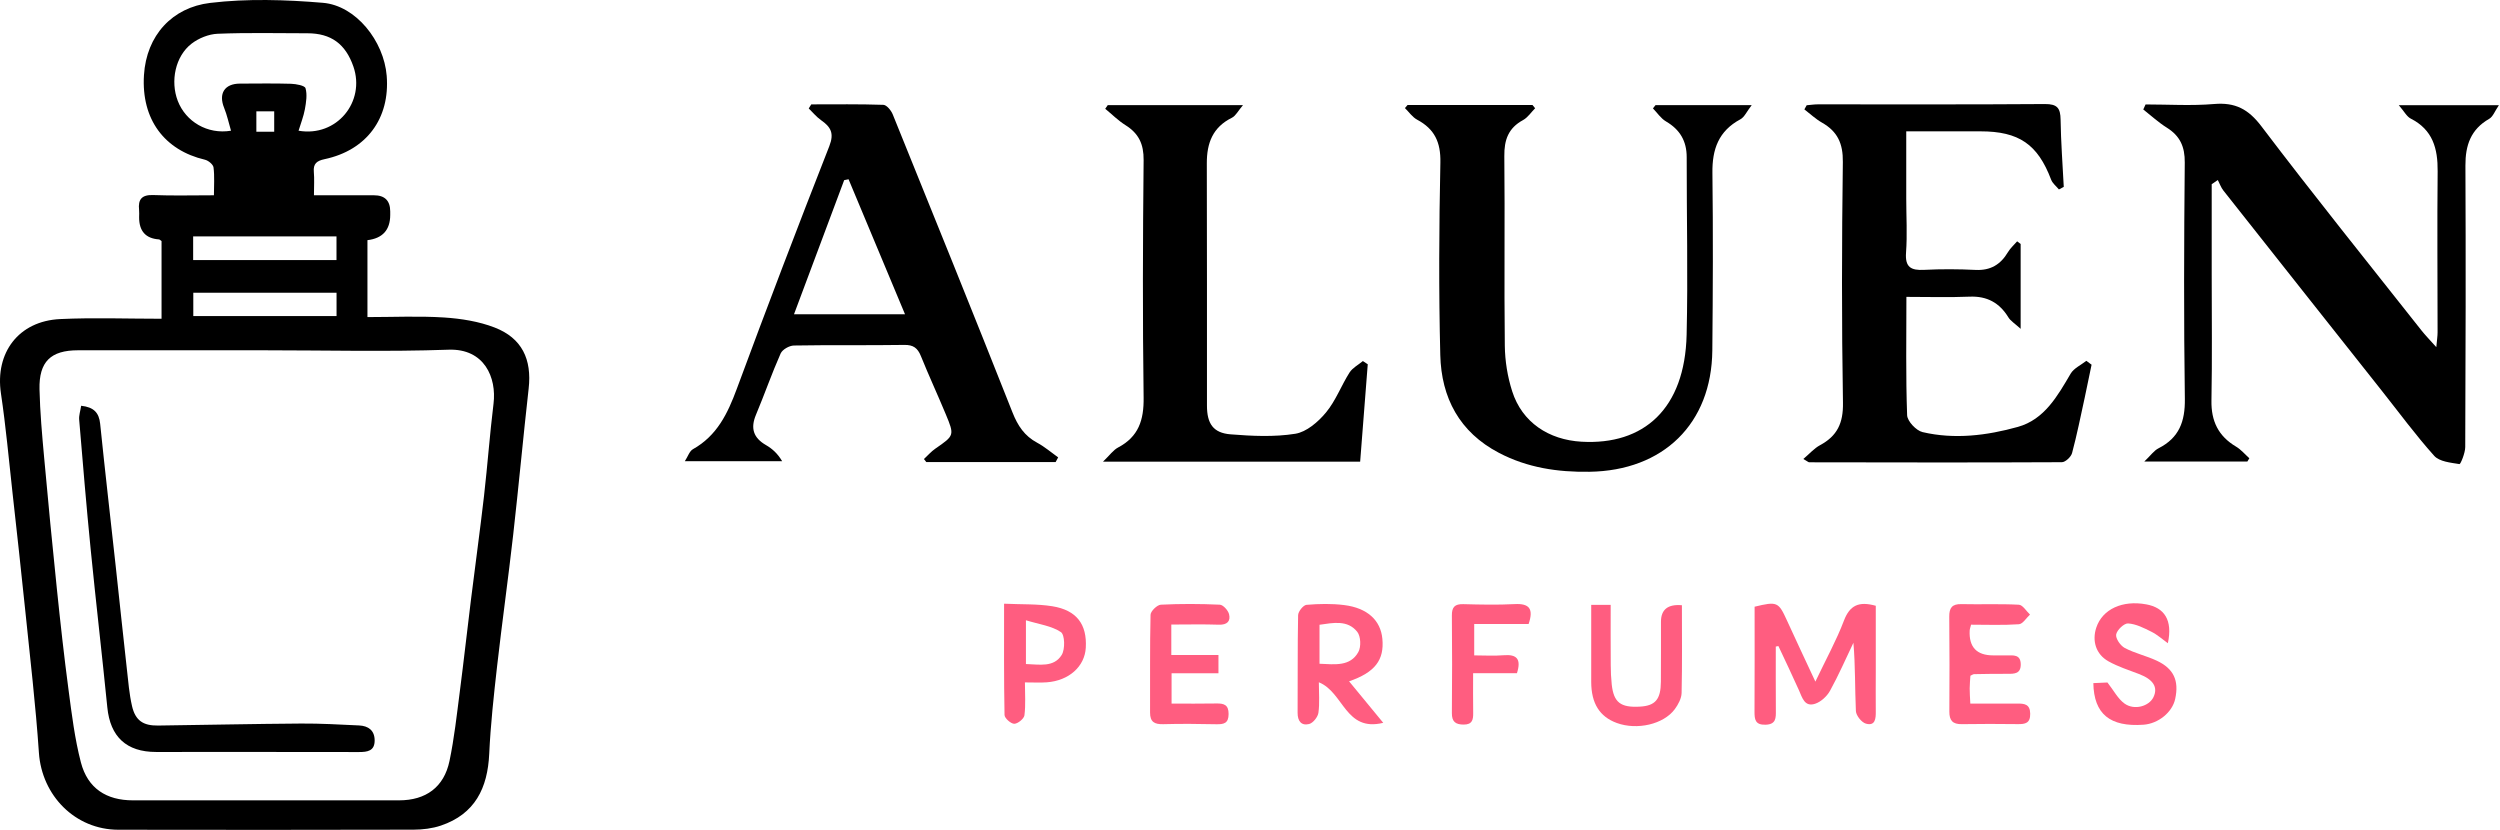 <?xml version="1.0" encoding="UTF-8"?>
<svg xmlns="http://www.w3.org/2000/svg" width="241" height="80" viewBox="0 0 241 80" fill="none">
  <path d="M15.573 30.728V23.238C15.451 23.156 15.392 23.084 15.327 23.079C14.042 22.991 13.404 22.277 13.412 20.938C13.412 20.705 13.433 20.469 13.407 20.238C13.295 19.205 13.679 18.759 14.792 18.804C16.66 18.878 18.535 18.825 20.623 18.825C20.623 17.887 20.694 17.003 20.584 16.142C20.549 15.855 20.087 15.475 19.759 15.398C15.864 14.484 13.611 11.519 13.878 7.241C14.117 3.402 16.613 0.717 20.256 0.281C23.834 -0.148 27.526 -0.032 31.13 0.271C34.306 0.537 37.008 3.95 37.278 7.309C37.606 11.414 35.333 14.488 31.283 15.345C30.547 15.501 30.181 15.774 30.254 16.571C30.315 17.259 30.265 17.957 30.265 18.825C32.258 18.825 34.154 18.825 36.052 18.825C37.091 18.825 37.613 19.343 37.618 20.378C37.618 20.495 37.618 20.611 37.618 20.728C37.613 22.169 36.881 22.977 35.422 23.152V30.567C37.927 30.567 40.379 30.45 42.814 30.606C44.456 30.714 46.163 30.984 47.686 31.574C50.323 32.596 51.279 34.637 50.963 37.453C50.435 42.146 50.004 46.853 49.472 51.546C48.994 55.775 48.401 59.992 47.92 64.223C47.602 67.034 47.292 69.852 47.161 72.674C47.007 75.97 45.792 78.473 42.502 79.586C41.675 79.865 40.754 79.977 39.875 79.98C30.385 80.005 20.895 80.005 11.403 79.987C7.248 79.98 4.033 76.698 3.751 72.567C3.44 67.969 2.898 63.386 2.429 58.8C2.043 55.026 1.621 51.257 1.204 47.487C0.85 44.296 0.564 41.094 0.09 37.921C-0.493 34.01 1.787 30.947 5.8 30.758C9.025 30.606 12.261 30.728 15.575 30.728H15.573ZM25.445 33.767C19.47 33.767 13.496 33.767 7.522 33.767C4.895 33.767 3.747 34.859 3.808 37.529C3.859 39.736 4.058 41.94 4.258 44.14C4.637 48.341 5.043 52.539 5.479 56.736C5.818 60.006 6.177 63.279 6.611 66.537C6.92 68.87 7.208 71.228 7.799 73.498C8.453 76 10.255 77.155 12.814 77.153C21.364 77.153 29.916 77.153 38.466 77.153C41.051 77.153 42.802 75.888 43.331 73.36C43.791 71.167 44.032 68.928 44.321 66.703C44.705 63.748 45.031 60.785 45.399 57.827C45.813 54.487 46.275 51.152 46.66 47.807C46.999 44.847 47.213 41.873 47.576 38.915C47.885 36.401 46.702 33.59 43.245 33.711C37.318 33.919 31.376 33.769 25.442 33.767H25.445ZM28.78 12.601C32.478 13.238 35.236 9.795 34.069 6.42C33.312 4.232 31.908 3.21 29.64 3.208C26.752 3.206 23.86 3.136 20.975 3.255C20.117 3.29 19.149 3.684 18.465 4.211C16.895 5.426 16.407 7.827 17.136 9.723C17.905 11.722 19.995 12.979 22.269 12.601C22.046 11.846 21.891 11.099 21.608 10.402C21.045 9.023 21.645 8.062 23.131 8.06C24.77 8.058 26.41 8.025 28.048 8.076C28.543 8.093 29.377 8.244 29.452 8.505C29.63 9.126 29.511 9.863 29.391 10.53C29.265 11.225 28.995 11.895 28.782 12.599L28.78 12.601ZM18.634 28.218V30.471H32.443V28.218H18.634ZM32.438 22.792H18.62V25.069H32.438V22.792ZM24.713 10.735V12.697H26.433V10.735H24.713Z" fill="black"></path>
  <path d="M7.827 39.116C9.046 39.249 9.545 39.785 9.655 40.853C10.126 45.434 10.653 50.009 11.155 54.587C11.516 57.893 11.86 61.203 12.231 64.508C12.364 65.698 12.46 66.903 12.727 68.065C13.049 69.458 13.799 69.961 15.23 69.943C19.831 69.882 24.43 69.782 29.03 69.749C30.893 69.737 32.759 69.845 34.62 69.933C35.506 69.975 36.111 70.409 36.117 71.368C36.124 72.394 35.428 72.499 34.599 72.497C28.081 72.483 21.561 72.49 15.043 72.49C12.184 72.49 10.627 71.023 10.346 68.196C9.838 63.115 9.247 58.042 8.741 52.959C8.328 48.796 7.981 44.627 7.632 40.457C7.597 40.051 7.745 39.629 7.824 39.113L7.827 39.116Z" fill="black"></path>
  <path d="M130.048 65.674C131.177 67.047 132.201 68.293 133.345 69.68C129.678 70.586 129.549 66.742 127.137 65.772C127.137 66.783 127.227 67.764 127.096 68.713C127.037 69.123 126.577 69.701 126.197 69.796C125.462 69.982 125.083 69.523 125.089 68.711C125.115 65.575 125.074 62.439 125.138 59.303C125.144 58.949 125.637 58.333 125.946 58.307C127.148 58.203 128.377 58.179 129.573 58.328C131.822 58.609 133.091 59.8 133.26 61.574C133.456 63.627 132.548 64.82 130.051 65.679L130.048 65.674ZM127.201 63.986C128.703 64.05 130.162 64.262 130.944 62.857C131.221 62.358 131.183 61.339 130.839 60.909C129.911 59.745 128.54 60.035 127.201 60.227V63.989V63.986Z" fill="#FF5D80"></path>
  <path d="M190.012 60.22C189.939 60.508 189.883 60.641 189.878 60.778C189.794 62.377 190.548 63.177 192.139 63.179C192.576 63.179 193.014 63.179 193.451 63.179C194.079 63.182 194.785 63.066 194.799 64.033C194.814 64.962 194.184 64.962 193.507 64.956C192.439 64.947 191.371 64.971 190.301 64.988C190.213 64.988 190.129 65.058 189.948 65.139C189.924 65.513 189.881 65.934 189.878 66.356C189.875 66.782 189.91 67.209 189.939 67.828C191.485 67.828 192.973 67.836 194.464 67.825C195.158 67.819 195.698 67.877 195.712 68.803C195.727 69.721 195.231 69.814 194.513 69.805C192.716 69.785 190.916 69.776 189.119 69.808C188.238 69.825 187.911 69.454 187.917 68.594C187.938 65.546 187.938 62.5 187.908 59.451C187.9 58.609 188.171 58.214 189.081 58.237C190.928 58.281 192.777 58.197 194.618 58.295C194.992 58.316 195.336 58.914 195.692 59.245C195.336 59.57 194.998 60.151 194.621 60.177C193.09 60.284 191.543 60.22 190.012 60.22Z" fill="#FF5D80"></path>
  <path d="M117.459 63.141V64.904H112.94V67.825C114.367 67.825 115.808 67.845 117.249 67.816C117.985 67.802 118.44 67.935 118.437 68.832C118.434 69.744 117.967 69.831 117.235 69.817C115.534 69.779 113.833 69.764 112.135 69.811C111.289 69.834 110.863 69.593 110.866 68.69C110.884 65.548 110.837 62.404 110.913 59.262C110.922 58.917 111.543 58.313 111.908 58.292C113.798 58.197 115.697 58.205 117.588 58.292C117.912 58.307 118.387 58.836 118.481 59.207C118.65 59.881 118.294 60.249 117.5 60.221C116.004 60.168 114.504 60.206 112.914 60.206V63.139H117.459V63.141Z" fill="#FF5D80"></path>
  <path d="M208.983 62.009C208.464 61.638 207.98 61.193 207.414 60.909C206.696 60.549 205.923 60.151 205.15 60.099C204.768 60.072 204.073 60.732 203.998 61.164C203.93 61.553 204.412 62.247 204.832 62.468C205.806 62.979 206.918 63.223 207.918 63.693C209.555 64.463 210.069 65.615 209.689 67.375C209.412 68.664 208.064 69.761 206.635 69.863C203.411 70.093 201.85 68.841 201.798 65.853C202.308 65.83 202.822 65.807 203.157 65.792C203.761 66.559 204.161 67.36 204.806 67.825C205.748 68.501 207.172 68.086 207.592 67.209C208.053 66.245 207.574 65.499 206.197 64.974C205.205 64.593 204.173 64.268 203.254 63.751C202.046 63.075 201.655 61.783 202.084 60.496C202.673 58.728 204.599 57.834 206.903 58.261C208.622 58.577 209.471 59.744 208.98 62.015L208.983 62.009Z" fill="#FF5D80"></path>
  <path d="M162.136 58.342C162.136 61.216 162.171 64.009 162.107 66.797C162.095 67.328 161.78 67.915 161.451 68.362C160.368 69.828 157.813 70.406 155.87 69.7C154.201 69.094 153.396 67.804 153.393 65.731C153.393 63.278 153.393 60.827 153.393 58.307H155.269C155.269 60.273 155.26 62.189 155.275 64.105C155.277 64.732 155.304 65.359 155.371 65.981C155.56 67.72 156.226 68.231 158.104 68.118C159.575 68.031 160.097 67.421 160.109 65.725C160.123 63.795 160.114 61.861 160.117 59.93C160.119 58.753 160.792 58.225 162.136 58.345V58.342Z" fill="#FF5D80"></path>
  <path d="M96.796 58.197C98.477 58.275 99.979 58.208 101.435 58.441C103.786 58.815 104.801 60.183 104.67 62.447C104.565 64.254 103.048 65.615 100.918 65.775C100.294 65.821 99.664 65.784 98.803 65.784C98.803 66.878 98.885 67.929 98.757 68.951C98.716 69.282 98.118 69.77 97.773 69.773C97.45 69.773 96.843 69.236 96.837 68.925C96.77 65.453 96.793 61.98 96.793 58.197H96.796ZM98.9 64.013C100.198 64.05 101.586 64.364 102.348 63.136C102.689 62.587 102.651 61.19 102.272 60.935C101.379 60.334 100.174 60.186 98.9 59.794V64.013Z" fill="#FF5D80"></path>
  <path d="M147.365 60.151H142.114V63.179C143.054 63.179 144.01 63.243 144.953 63.165C146.231 63.06 146.665 63.539 146.233 64.898H142.009C142.009 66.266 141.995 67.494 142.015 68.722C142.024 69.375 141.936 69.852 141.096 69.849C140.308 69.846 139.955 69.57 139.961 68.745C139.987 65.609 139.993 62.471 139.961 59.335C139.952 58.522 140.241 58.22 141.061 58.24C142.709 58.284 144.363 58.322 146.006 58.235C147.447 58.156 147.85 58.705 147.36 60.151H147.365Z" fill="#FF5D80"></path>
  <path d="M171.186 62.334C171.186 64.384 171.177 66.434 171.192 68.484C171.198 69.201 171.224 69.834 170.197 69.863C169.196 69.892 169.129 69.349 169.135 68.58C169.155 65.203 169.144 61.826 169.144 58.487C171.317 57.959 171.446 58.025 172.251 59.788C173.103 61.655 173.978 63.513 175.002 65.708C176.026 63.554 177.027 61.745 177.753 59.834C178.319 58.345 179.194 57.941 180.825 58.397C180.825 60.496 180.825 62.657 180.825 64.814C180.825 66.071 180.81 67.328 180.825 68.586C180.834 69.268 180.778 70.008 179.88 69.761C179.46 69.648 178.929 68.983 178.908 68.545C178.809 66.382 178.862 64.213 178.669 61.963C177.928 63.51 177.245 65.087 176.417 66.585C176.122 67.119 175.539 67.662 174.97 67.845C173.963 68.173 173.736 67.259 173.421 66.547C172.782 65.113 172.102 63.699 171.437 62.279C171.355 62.297 171.271 62.311 171.189 62.328L171.186 62.334Z" fill="#FF5D80"></path>
  <path d="M213.208 17.745C213.208 20.634 213.208 23.523 213.208 26.412C213.208 30.474 213.26 34.539 213.184 38.601C213.146 40.587 213.844 42.039 215.556 43.055C216.035 43.339 216.411 43.795 216.837 44.176C216.773 44.283 216.709 44.388 216.644 44.495H206.708C207.335 43.897 207.644 43.435 208.082 43.215C210.069 42.207 210.649 40.633 210.62 38.456C210.512 30.863 210.538 23.267 210.611 15.675C210.626 14.142 210.159 13.105 208.878 12.304C208.073 11.801 207.364 11.142 206.612 10.553C206.685 10.39 206.757 10.23 206.833 10.068C209.036 10.068 211.25 10.213 213.435 10.027C215.48 9.853 216.741 10.515 218.007 12.185C223.036 18.819 228.261 25.306 233.419 31.841C233.796 32.318 234.224 32.753 234.86 33.465C234.925 32.75 234.983 32.393 234.983 32.033C234.983 26.859 234.936 21.682 234.989 16.508C235.009 14.319 234.522 12.51 232.395 11.433C232.007 11.235 231.771 10.747 231.243 10.14H240.894C240.506 10.704 240.328 11.244 239.957 11.456C238.177 12.475 237.658 14.011 237.667 15.959C237.708 25.004 237.69 34.048 237.649 43.093C237.649 43.667 237.197 44.756 237.095 44.739C236.249 44.602 235.164 44.504 234.659 43.943C232.853 41.931 231.249 39.739 229.565 37.617C224.486 31.203 219.407 24.795 214.34 18.375C214.103 18.076 213.975 17.695 213.797 17.353C213.605 17.486 213.412 17.617 213.219 17.751L213.208 17.745Z" fill="black"></path>
  <path d="M194.79 23.52V31.699C194.212 31.171 193.824 30.941 193.614 30.602C192.751 29.191 191.56 28.529 189.868 28.598C187.89 28.68 185.907 28.619 183.777 28.619C183.777 32.509 183.71 36.269 183.847 40.024C183.867 40.604 184.722 41.513 185.335 41.655C188.418 42.376 191.537 41.986 194.522 41.153C197.08 40.439 198.343 38.18 199.609 36.023C199.919 35.497 200.607 35.192 201.121 34.783C201.29 34.908 201.459 35.032 201.628 35.157C201.409 36.211 201.196 37.268 200.969 38.322C200.578 40.111 200.219 41.908 199.747 43.676C199.647 44.045 199.105 44.556 198.763 44.556C190.644 44.597 182.525 44.579 174.406 44.565C174.328 44.565 174.252 44.48 173.843 44.245C174.435 43.746 174.882 43.223 175.448 42.918C177.111 42.024 177.694 40.79 177.662 38.836C177.531 31.095 177.548 23.352 177.65 15.611C177.674 13.834 177.134 12.669 175.635 11.819C175.025 11.473 174.503 10.974 173.942 10.544C174.015 10.411 174.091 10.28 174.164 10.146C174.526 10.117 174.888 10.059 175.247 10.059C182.54 10.056 189.833 10.085 197.127 10.03C198.326 10.021 198.623 10.425 198.641 11.525C198.673 13.689 198.836 15.852 198.947 18.015C198.793 18.096 198.635 18.18 198.48 18.262C198.224 17.951 197.865 17.678 197.731 17.324C196.438 13.912 194.635 12.661 190.913 12.661C188.591 12.661 186.265 12.661 183.762 12.661C183.762 14.896 183.762 17.01 183.762 19.124C183.762 20.866 183.87 22.614 183.742 24.348C183.637 25.764 184.217 26.081 185.489 26.014C187.138 25.93 188.798 25.939 190.446 26.02C191.884 26.09 192.856 25.506 193.565 24.31C193.795 23.924 194.154 23.61 194.452 23.264C194.565 23.349 194.679 23.436 194.793 23.52H194.79Z" fill="black"></path>
  <path d="M101.767 44.541H89.293C89.217 44.446 89.144 44.35 89.068 44.251C89.433 43.914 89.762 43.528 90.168 43.249C92 41.981 92.026 41.983 91.168 39.922C90.389 38.049 89.535 36.208 88.776 34.33C88.464 33.557 88.053 33.235 87.172 33.25C83.624 33.305 80.077 33.244 76.529 33.308C76.086 33.316 75.423 33.694 75.254 34.074C74.394 36.014 73.699 38.023 72.877 39.98C72.334 41.275 72.614 42.198 73.836 42.904C74.437 43.249 74.965 43.72 75.397 44.457H66.021C66.315 44.004 66.464 43.49 66.8 43.302C69.122 42.001 70.149 39.861 71.027 37.486C73.921 29.661 76.894 21.862 79.945 14.092C80.441 12.832 80.079 12.237 79.152 11.586C78.708 11.276 78.355 10.837 77.962 10.454C78.043 10.323 78.125 10.193 78.207 10.062C80.523 10.062 82.842 10.027 85.156 10.106C85.474 10.117 85.903 10.643 86.057 11.02C89.934 20.587 93.806 30.157 97.604 39.757C98.112 41.04 98.759 42.024 99.985 42.68C100.705 43.066 101.335 43.615 102.006 44.092C101.928 44.24 101.846 44.388 101.767 44.536V44.541ZM87.245 30.3C85.366 25.808 83.583 21.543 81.801 17.28C81.661 17.309 81.518 17.338 81.378 17.367C79.782 21.63 78.189 25.895 76.541 30.297H87.242L87.245 30.3Z" fill="black"></path>
  <path d="M135.693 10.12H147.73L147.987 10.434C147.602 10.823 147.281 11.325 146.823 11.575C145.402 12.344 144.999 13.485 145.017 15.05C145.081 21.142 144.991 27.236 145.064 33.328C145.081 34.797 145.326 36.316 145.773 37.715C146.732 40.723 149.3 42.399 152.456 42.581C158.46 42.927 162.425 39.414 162.591 32.265C162.725 26.563 162.591 20.855 162.597 15.146C162.597 13.598 161.949 12.492 160.601 11.705C160.106 11.415 159.758 10.875 159.344 10.448L159.595 10.132H168.866C168.388 10.747 168.169 11.287 167.775 11.499C165.672 12.626 165.048 14.385 165.077 16.662C165.147 22.367 165.123 28.076 165.068 33.781C165.001 40.845 160.345 45.375 153.221 45.479C150.163 45.526 147.255 45.093 144.512 43.662C140.676 41.658 138.946 38.331 138.844 34.231C138.689 28.044 138.724 21.85 138.853 15.663C138.893 13.715 138.298 12.44 136.615 11.54C136.154 11.293 135.827 10.8 135.436 10.419C135.521 10.32 135.605 10.219 135.69 10.12H135.693Z" fill="black"></path>
  <path d="M106.797 10.132H119.826C119.347 10.692 119.126 11.168 118.755 11.351C116.897 12.272 116.331 13.802 116.337 15.753C116.366 23.535 116.342 31.319 116.351 39.1C116.351 40.845 116.955 41.737 118.627 41.87C120.698 42.036 122.831 42.14 124.864 41.815C125.946 41.644 127.07 40.674 127.819 39.771C128.762 38.639 129.293 37.175 130.092 35.915C130.384 35.459 130.944 35.172 131.382 34.806C131.539 34.91 131.697 35.012 131.851 35.117C131.609 38.215 131.37 41.313 131.119 44.504H106.33C106.978 43.882 107.316 43.386 107.783 43.139C109.758 42.1 110.274 40.494 110.245 38.343C110.143 30.706 110.166 23.067 110.245 15.431C110.26 13.892 109.773 12.864 108.498 12.066C107.792 11.624 107.191 11.017 106.543 10.486C106.625 10.367 106.709 10.248 106.791 10.129L106.797 10.132Z" fill="black"></path>
</svg>
